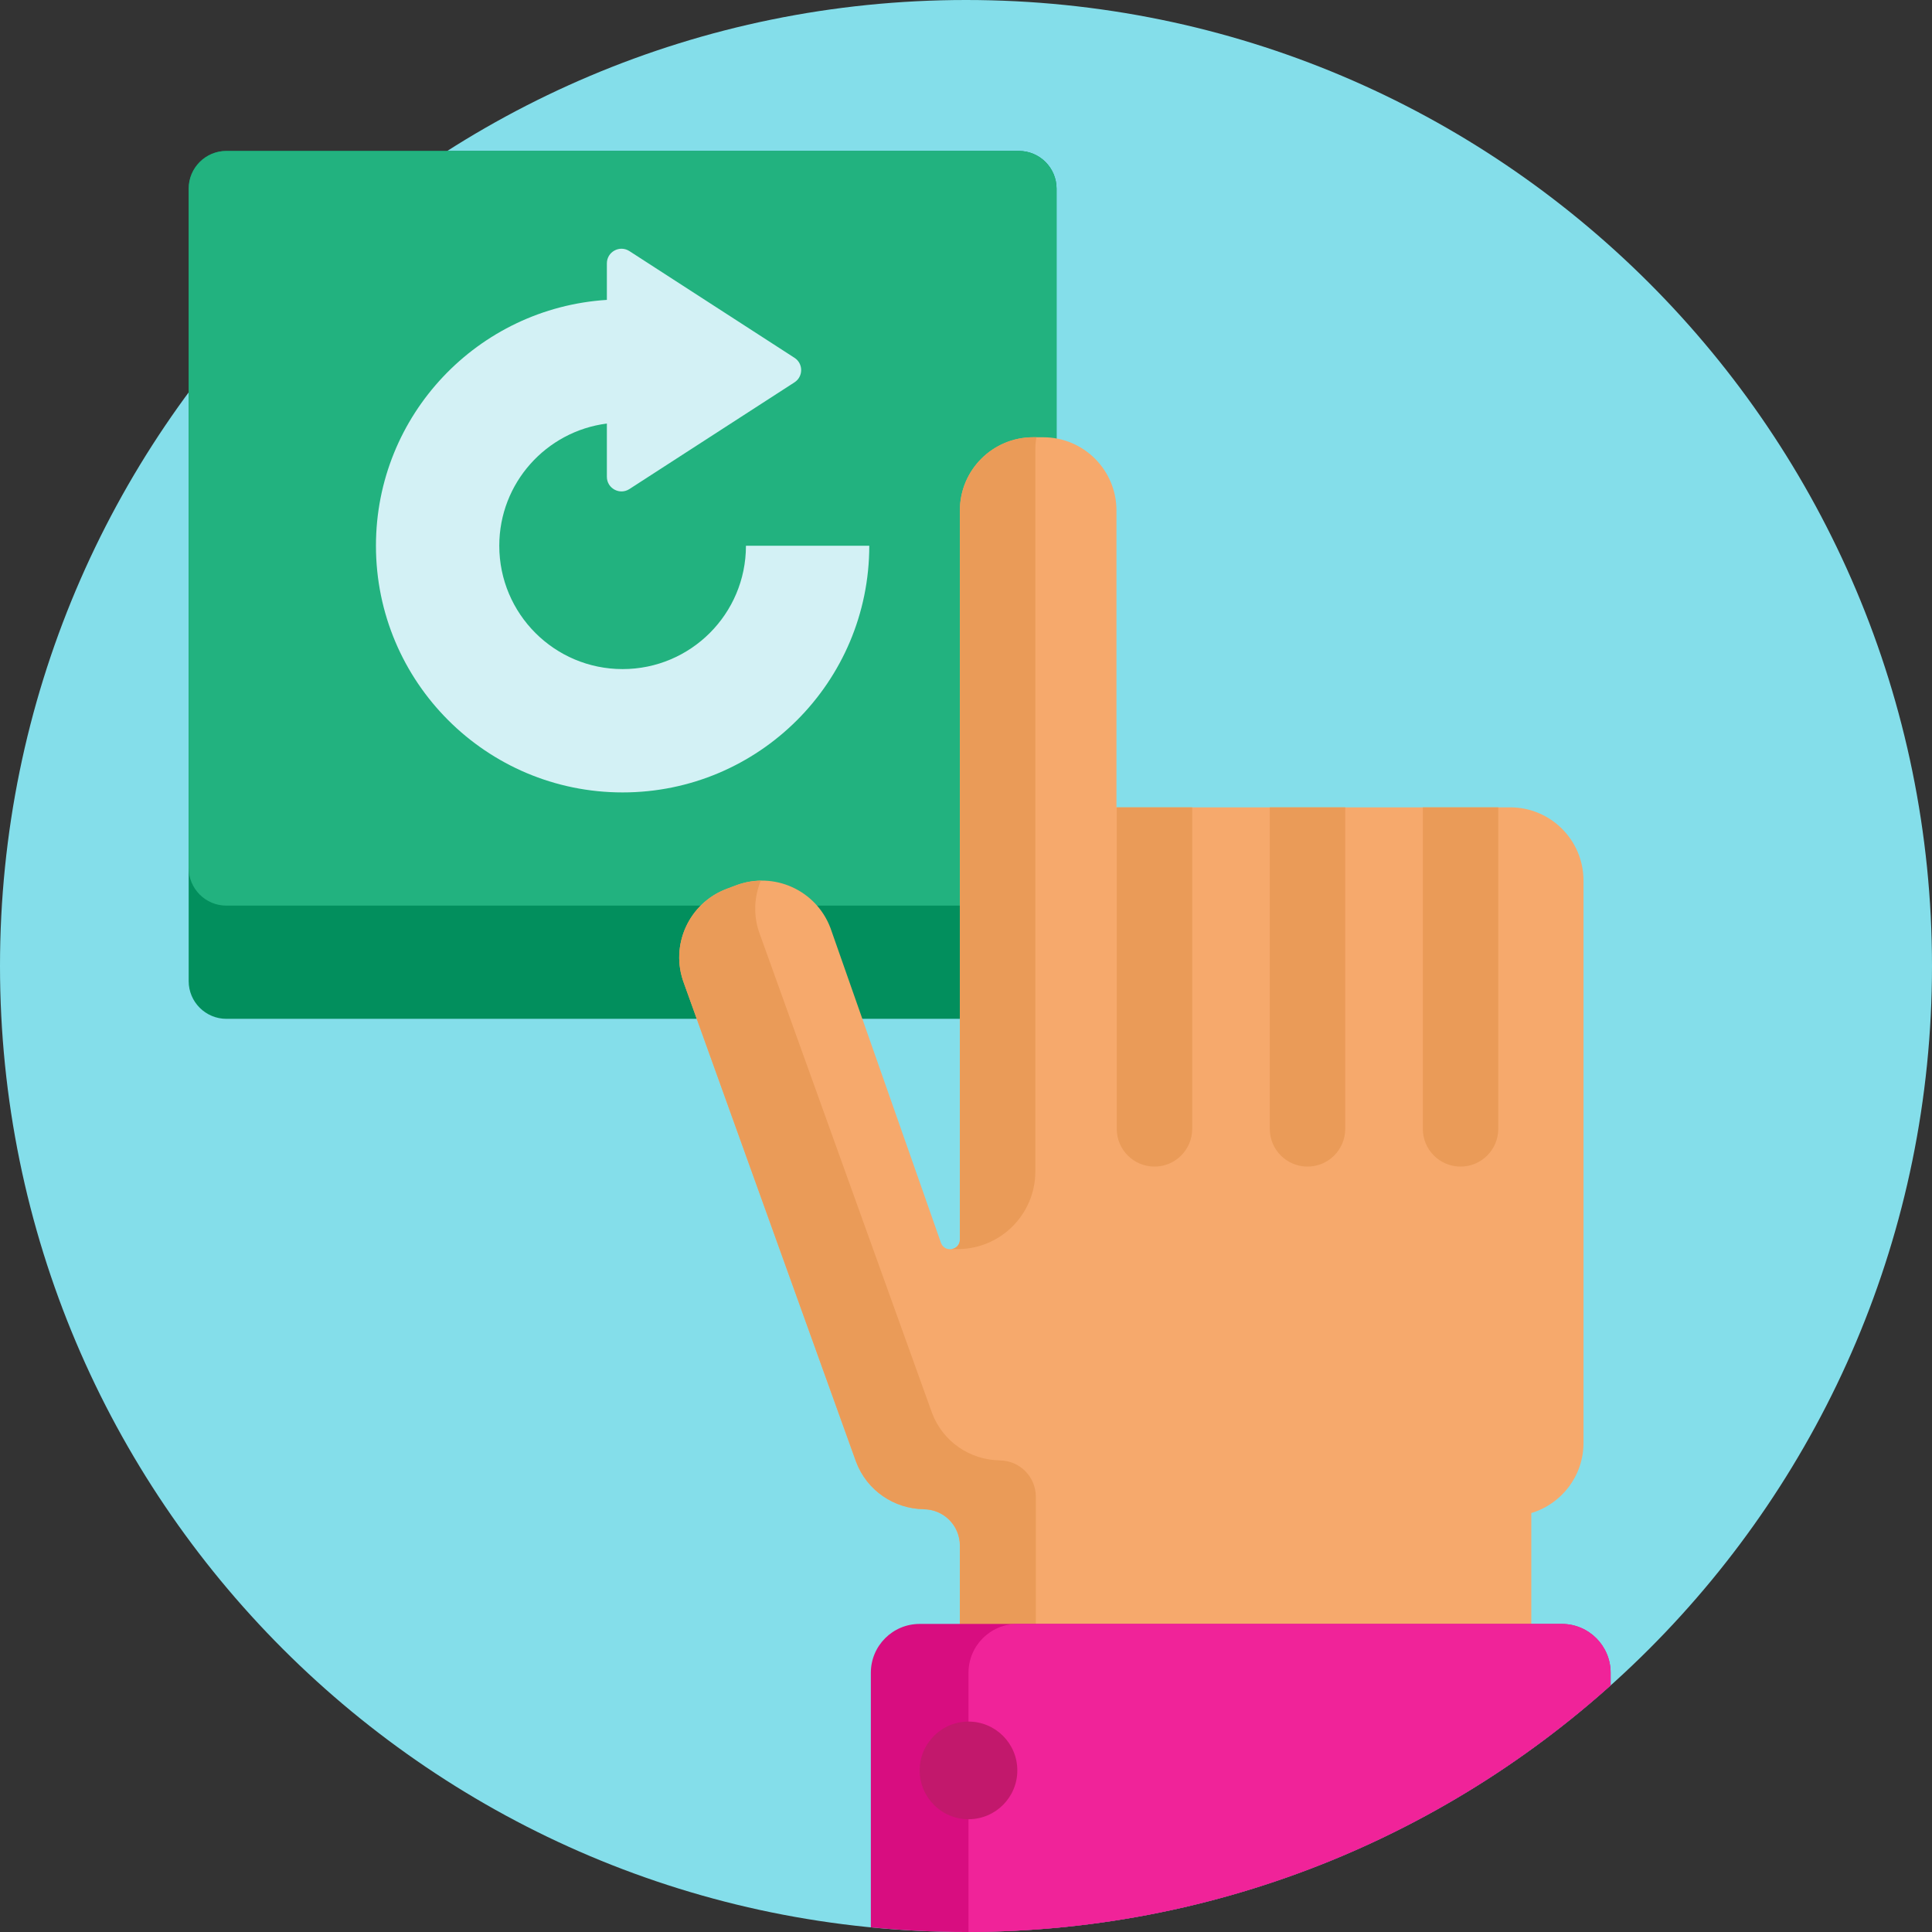 <svg xmlns="http://www.w3.org/2000/svg" xmlns:xlink="http://www.w3.org/1999/xlink" id="Capa_1" x="0px" y="0px" viewBox="0 0 512 512" style="enable-background:new 0 0 512 512;" xml:space="preserve"><rect x="0" y="0" width="512" height="512" fill="#333333" stroke="none"/><path style="fill:#84DEEA;" d="M512,256c0,141.385-114.615,256-256,256S0,397.385,0,256S114.615,0,256,0S512,114.615,512,256z"></path><path style="fill:#028F5D;" d="M280,50v210c0,5.523-4.477,10-10,10H60c-5.523,0-10-4.477-10-10V50c0-5.523,4.477-10,10-10h210 C275.523,40,280,44.477,280,50z"></path><path style="fill:#22B27F;" d="M280,50v180c0,5.523-4.477,10-10,10H60c-5.523,0-10-4.477-10-10V50c0-5.523,4.477-10,10-10h210 C275.523,40,280,44.477,280,50z"></path><path style="fill:#D3F1F5;" d="M230.369,144.631C230.369,180.734,201.102,210,165,210s-65.369-29.266-65.369-65.369 c0-34.693,27.048-62.996,61.196-65.158v-9.678c0-3.067,3.397-4.916,5.973-3.252l43.747,28.28c2.36,1.525,2.36,4.977,0,6.503 l-43.747,28.28c-2.576,1.666-5.973-0.184-5.973-3.251v-14.112c-16.076,2.053-28.512,15.754-28.512,32.388 c0,18.051,14.633,32.684,32.684,32.684s32.684-14.633,32.684-32.684L230.369,144.631L230.369,144.631z"></path><path style="fill:#F6A96C;" d="M419.642,233.367v149.018c0,8.78-5.833,16.189-13.832,18.587V450H254.379v-40.403 c0-5.319-4.311-9.63-9.63-9.63v-0.019c-7.741-0.116-14.987-4.872-17.88-12.556L181.25,260.563 c-3.777-10.033,1.295-21.227,11.327-25.004l2.505-0.943c10.033-3.776,21.227,1.295,25.004,11.327l29.284,83.439 c1.014,2.695,5.01,1.967,5.01-0.912V135.287c0-10.719,8.69-19.409,19.409-19.409h2.677c10.72,0,19.409,8.69,19.409,19.409v78.67 h104.358C410.952,213.958,419.642,222.647,419.642,233.367z"></path><path style="fill:#EA9B58;" d="M274.51,396.657v94.374l-20.131,12.94v-94.375c0-5.319-4.312-9.63-9.63-9.63v-0.019 c-7.741-0.116-14.987-4.872-17.88-12.556L181.25,260.563c-3.777-10.033,1.295-21.227,11.327-25.004l2.505-0.943 c2.155-0.811,4.363-1.191,6.54-1.224c-1.811,4.388-2.045,9.438-0.24,14.231L247,374.452c2.893,7.684,10.139,12.44,17.88,12.556 v0.019C270.199,387.027,274.51,391.339,274.51,396.657z M254.379,135.287v193.184c0,1.477-1.051,2.382-2.212,2.555l-0.001,0.002 h1.614c0.131,0,0.262-0.001,0.393-0.004c11.192-0.209,20.201-9.347,20.201-20.589V119.147c0-1.115,0.102-2.206,0.284-3.269h-0.868 C263.069,115.878,254.379,124.568,254.379,135.287z M377.063,213.958v85.201c0,5.521,4.476,9.997,9.997,9.997 s9.997-4.476,9.997-9.997v-85.201L377.063,213.958L377.063,213.958z M295.952,299.159c0,5.521,4.476,9.997,9.997,9.997 s9.997-4.476,9.997-9.997v-85.201h-19.994L295.952,299.159L295.952,299.159z M336.507,299.159c0,5.521,4.476,9.997,9.997,9.997 s9.997-4.476,9.997-9.997v-85.201h-19.994L336.507,299.159L336.507,299.159z"></path><path style="fill:#D80D80;" d="M426.834,443.297v3.347C381.522,487.276,321.652,512,256,512c-8.51,0-16.92-0.425-25.216-1.237 v-67.467c0-7.146,5.793-12.939,12.94-12.939h170.172C421.041,430.357,426.834,436.151,426.834,443.297z"></path><path style="fill:#F02399;" d="M426.834,443.297v3.347c-45.159,40.494-104.78,65.181-170.171,65.347v-68.695 c0-7.146,5.793-12.939,12.939-12.939h144.292C421.041,430.357,426.834,436.151,426.834,443.297z"></path><path style="fill:#C2186C;" d="M269.602,469.176c0,7.146-5.793,12.939-12.939,12.939s-12.939-5.793-12.939-12.939 s5.793-12.939,12.939-12.939S269.602,462.03,269.602,469.176z"></path><g></g><g></g><g></g><g></g><g></g><g></g><g></g><g></g><g></g><g></g><g></g><g></g><g></g><g></g><g></g></svg>